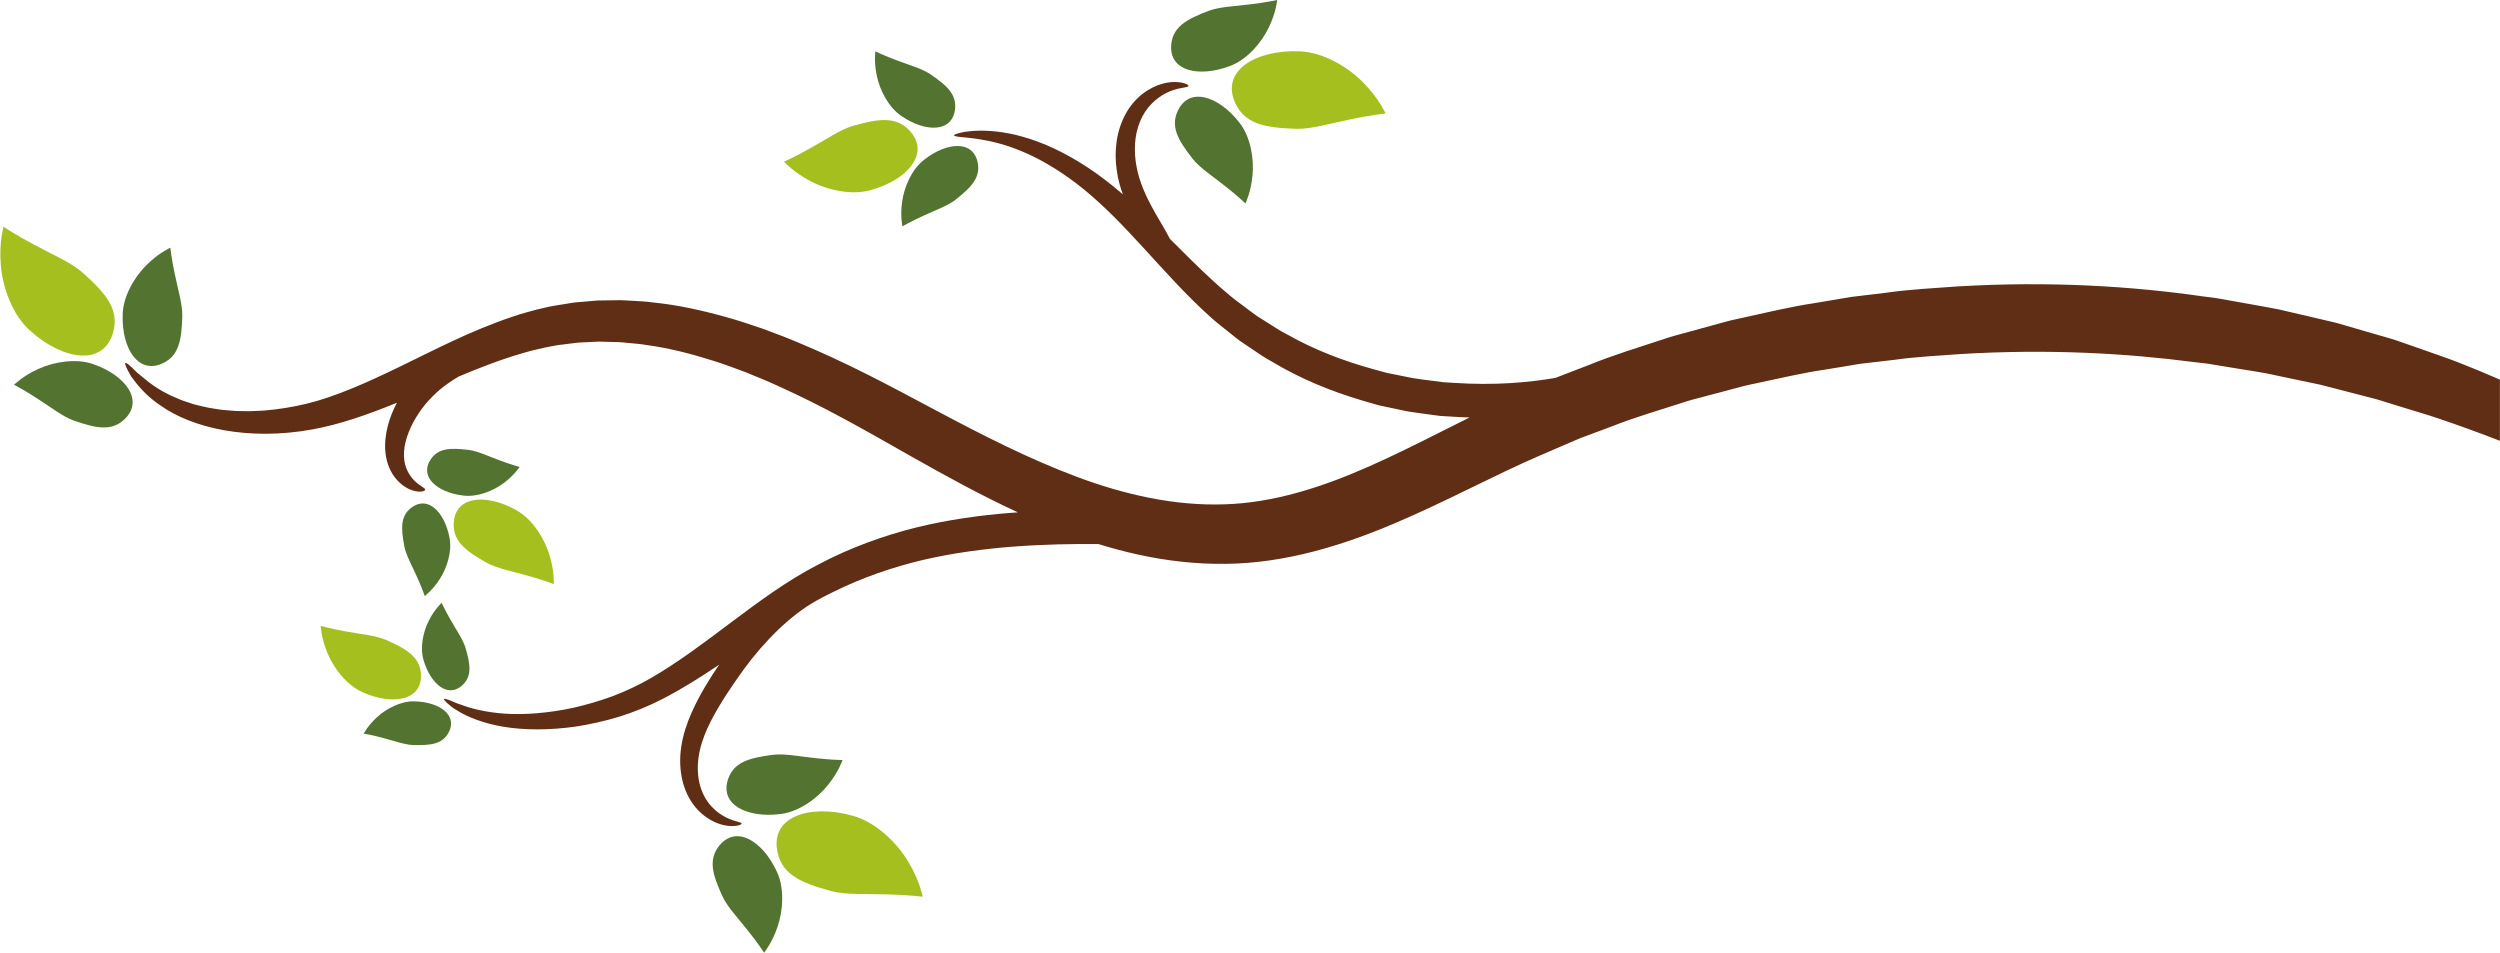<?xml version="1.0" encoding="UTF-8"?><svg xmlns="http://www.w3.org/2000/svg" xmlns:xlink="http://www.w3.org/1999/xlink" height="278.0" preserveAspectRatio="xMidYMid meet" version="1.0" viewBox="-0.1 -0.0 729.5 278.0" width="729.5" zoomAndPan="magnify"><defs><clipPath id="a"><path d="M 36 23 L 729.371 23 L 729.371 242 L 36 242 Z M 36 23"/></clipPath></defs><g><g id="change1_1"><path d="M 3.988 112.266 C 3.988 112.266 7.266 113.988 10.824 116.328 C 14.465 118.637 18.133 121.535 21.414 122.723 C 28.004 124.984 33.039 126.258 37.086 121.434 C 38.984 119.035 39.137 116.277 37.395 113.488 C 35.68 110.719 32.074 107.977 27.145 106.273 C 22.188 104.48 15.621 105.57 11.152 107.629 C 8.887 108.633 7.078 109.812 5.859 110.715 C 4.645 111.652 3.988 112.266 3.988 112.266" fill="#537430"/></g><g id="change1_2"><path d="M 49.594 72.27 C 49.594 72.27 50.023 75.949 50.934 80.113 C 51.785 84.336 53.172 88.801 53.105 92.289 C 52.855 99.254 52.242 104.406 46.285 106.453 C 43.367 107.371 40.738 106.523 38.758 103.895 C 36.785 101.301 35.52 96.953 35.699 91.738 C 35.801 86.473 39.172 80.73 42.695 77.297 C 44.445 75.539 46.191 74.277 47.473 73.465 C 48.785 72.664 49.594 72.27 49.594 72.27" fill="#537430"/></g><g id="change2_1"><path d="M 0.906 66.164 C 0.906 66.164 4.969 68.836 9.918 71.43 C 14.879 74.141 20.535 76.512 23.988 79.523 C 30.773 85.648 35.434 90.617 32.465 98.328 C 30.926 102.035 27.855 103.961 23.547 103.73 C 19.273 103.523 13.84 101.133 8.75 96.551 C 3.543 92.004 0.617 83.773 0.141 77.336 C -0.148 74.094 0.055 71.273 0.32 69.301 C 0.625 67.309 0.906 66.164 0.906 66.164" fill="#a5bf1e"/></g><g id="change1_3"><path d="M 263.211 66.051 C 263.211 66.051 265.949 64.48 269.262 62.992 C 272.582 61.434 276.344 60.121 278.695 58.305 C 283.336 54.605 286.555 51.57 284.938 46.453 C 284.082 43.992 282.172 42.621 279.367 42.602 C 276.594 42.566 272.977 43.902 269.496 46.668 C 265.941 49.406 263.723 54.625 263.156 58.777 C 262.844 60.867 262.863 62.703 262.957 63.992 C 263.074 65.297 263.211 66.051 263.211 66.051" fill="#537430"/></g><g id="change1_4"><path d="M 255.324 14.984 C 255.324 14.984 258.164 16.355 261.574 17.605 C 264.996 18.926 268.84 19.969 271.32 21.613 C 276.207 24.977 279.633 27.777 278.379 32.992 C 277.703 35.512 275.891 37.012 273.098 37.23 C 270.332 37.461 266.629 36.387 262.965 33.871 C 259.223 31.391 256.641 26.344 255.781 22.238 C 255.32 20.176 255.211 18.344 255.215 17.051 C 255.238 15.742 255.324 14.984 255.324 14.984" fill="#537430"/></g><g id="change2_2"><path d="M 228.672 47.18 C 228.672 47.18 232.449 45.48 236.578 43.109 C 240.797 40.785 245.086 37.805 248.828 36.703 C 256.332 34.629 262.035 33.547 266.219 39.207 C 268.18 42.012 268.156 45.098 266.023 48.09 C 263.922 51.062 259.715 53.875 254.098 55.438 C 248.445 57.102 241.195 55.441 236.352 52.84 C 233.891 51.562 231.953 50.129 230.656 49.035 C 229.363 47.906 228.672 47.18 228.672 47.18" fill="#a5bf1e"/></g><g id="change1_5"><path d="M 106.031 214.062 C 106.031 214.062 108.703 214.523 111.715 215.352 C 114.77 216.137 117.98 217.328 120.535 217.41 C 125.641 217.5 129.434 217.25 131.164 212.973 C 131.945 210.875 131.43 208.918 129.586 207.367 C 127.766 205.828 124.637 204.73 120.812 204.656 C 116.953 204.527 112.625 206.77 109.977 209.215 C 108.621 210.426 107.629 211.652 106.984 212.559 C 106.352 213.488 106.031 214.062 106.031 214.062" fill="#537430"/></g><g id="change1_6"><path d="M 128.777 175.891 C 128.777 175.891 129.906 178.359 131.484 181.055 C 133.027 183.805 135.004 186.602 135.746 189.047 C 137.145 193.957 137.879 197.688 134.191 200.461 C 132.363 201.758 130.344 201.762 128.367 200.375 C 126.41 199.016 124.547 196.27 123.492 192.598 C 122.371 188.902 123.426 184.141 125.105 180.953 C 125.93 179.332 126.859 178.059 127.57 177.203 C 128.305 176.348 128.777 175.891 128.777 175.891" fill="#537430"/></g><g id="change2_3"><path d="M 93.473 182.633 C 93.473 182.633 96.906 183.578 100.941 184.27 C 105.012 185.035 109.488 185.41 112.57 186.73 C 118.684 189.465 123.055 191.875 122.727 197.918 C 122.488 200.848 120.785 202.883 117.73 203.699 C 114.711 204.52 110.383 204.078 105.801 202.035 C 101.145 200.043 97.246 194.969 95.461 190.594 C 94.527 188.398 94.031 186.387 93.77 184.953 C 93.531 183.492 93.473 182.633 93.473 182.633" fill="#a5bf1e"/></g><g id="change1_7"><path d="M 151.535 136.258 C 151.535 136.258 148.781 135.508 145.711 134.336 C 142.59 133.203 139.352 131.629 136.684 131.281 C 131.348 130.672 127.348 130.547 125.105 134.852 C 124.07 136.969 124.414 139.07 126.191 140.883 C 127.941 142.68 131.105 144.145 135.102 144.609 C 139.129 145.137 143.887 143.227 146.91 140.938 C 148.449 139.805 149.613 138.617 150.379 137.734 C 151.141 136.828 151.535 136.258 151.535 136.258" fill="#537430"/></g><g id="change1_8"><path d="M 123.848 173.926 C 123.848 173.926 122.91 171.227 121.535 168.246 C 120.195 165.207 118.41 162.078 117.883 159.441 C 116.914 154.16 116.523 150.176 120.664 147.648 C 122.711 146.477 124.828 146.68 126.754 148.328 C 128.668 149.953 130.344 153.012 131.074 156.969 C 131.871 160.949 130.285 165.828 128.203 168.996 C 127.18 170.609 126.074 171.852 125.242 172.676 C 124.391 173.492 123.848 173.926 123.848 173.926" fill="#537430"/></g><g id="change2_4"><path d="M 161.5 170.441 C 161.5 170.441 158 169.105 153.844 167.973 C 149.66 166.758 145.012 165.91 141.914 164.215 C 135.789 160.734 131.457 157.77 132.414 151.473 C 132.957 148.426 134.949 146.469 138.23 145.926 C 141.477 145.371 145.965 146.273 150.555 148.875 C 155.23 151.434 158.797 157.141 160.223 161.906 C 160.977 164.297 161.293 166.453 161.422 167.984 C 161.523 169.535 161.5 170.441 161.5 170.441" fill="#a5bf1e"/></g><g id="change1_9"><path d="M 245.766 221.789 C 245.766 221.789 242.059 221.719 237.824 221.219 C 233.535 220.785 228.957 219.836 225.488 220.242 C 218.578 221.168 213.504 222.281 212.047 228.414 C 211.418 231.41 212.52 233.941 215.328 235.66 C 218.105 237.371 222.555 238.207 227.73 237.523 C 232.969 236.906 238.355 232.992 241.43 229.148 C 243.008 227.234 244.098 225.371 244.781 224.016 C 245.449 222.633 245.766 221.789 245.766 221.789" fill="#537430"/></g><g id="change1_10"><path d="M 222.875 278 C 222.875 278 220.84 274.902 218.16 271.586 C 215.512 268.188 212.266 264.816 210.766 261.66 C 207.871 255.32 206.109 250.434 210.523 245.934 C 212.727 243.809 215.457 243.391 218.402 244.852 C 221.328 246.289 224.41 249.613 226.586 254.359 C 228.852 259.117 228.41 265.762 226.793 270.414 C 226.012 272.77 225.016 274.684 224.234 275.984 C 223.418 277.285 222.875 278 222.875 278" fill="#537430"/></g><g id="change2_5"><path d="M 269.168 261.656 C 269.168 261.656 264.34 261.09 258.746 260.98 C 253.094 260.777 246.969 261.191 242.535 260.043 C 233.719 257.602 227.324 255.242 226.527 247.016 C 226.246 243.008 228.129 239.914 232.09 238.184 C 236 236.457 241.938 236.164 248.539 237.984 C 255.238 239.719 261.539 245.773 264.848 251.316 C 266.559 254.09 267.641 256.707 268.289 258.59 C 268.91 260.508 269.168 261.656 269.168 261.656" fill="#a5bf1e"/></g><g id="change1_11"><path d="M 372.605 -0.004 C 372.605 -0.004 369.02 0.77 364.824 1.25 C 360.594 1.809 355.965 1.934 352.711 3.117 C 346.266 5.582 341.629 7.809 341.617 14.047 C 341.695 17.078 343.332 19.27 346.43 20.285 C 349.492 21.301 353.973 21.098 358.801 19.258 C 363.711 17.477 368.012 12.477 370.102 8.074 C 371.188 5.871 371.812 3.828 372.164 2.367 C 372.492 0.879 372.605 -0.004 372.605 -0.004" fill="#537430"/></g><g id="change1_12"><path d="M 363.332 59.371 C 363.332 59.371 360.664 56.848 357.328 54.262 C 354 51.59 350.109 49.078 347.945 46.383 C 343.715 40.93 340.906 36.617 344.137 31.281 C 345.773 28.73 348.309 27.703 351.484 28.445 C 354.629 29.164 358.352 31.664 361.527 35.742 C 364.797 39.816 365.883 46.32 365.383 51.168 C 365.164 53.617 364.641 55.688 364.184 57.117 C 363.691 58.559 363.332 59.371 363.332 59.371" fill="#537430"/></g><g id="change2_6"><path d="M 404.223 33.094 C 404.223 33.094 399.441 33.645 394.027 34.812 C 388.531 35.902 382.727 37.695 378.191 37.594 C 369.141 37.246 362.441 36.43 359.801 28.684 C 358.621 24.887 359.73 21.473 363.152 18.906 C 366.531 16.352 372.184 14.723 378.961 14.973 C 385.809 15.121 393.262 19.52 397.711 24.113 C 399.988 26.395 401.629 28.668 402.68 30.336 C 403.715 32.043 404.223 33.094 404.223 33.094" fill="#a5bf1e"/></g><g clip-path="url(#a)" id="change3_1"><path d="M 717.141 105.711 C 714 104.477 710.66 103.383 707.219 102.145 C 705.488 101.539 703.727 100.926 701.93 100.297 C 700.133 99.66 698.305 99.012 696.395 98.496 C 692.594 97.391 688.648 96.246 684.555 95.055 C 683.527 94.762 682.492 94.465 681.449 94.164 C 680.391 93.918 679.324 93.668 678.25 93.414 C 676.094 92.91 673.902 92.398 671.672 91.875 C 669.438 91.355 667.164 90.828 664.852 90.289 C 662.527 89.801 660.145 89.422 657.727 88.973 C 655.309 88.539 652.848 88.098 650.344 87.648 C 649.09 87.43 647.828 87.203 646.555 86.98 C 645.273 86.812 643.98 86.648 642.676 86.48 C 621.871 83.504 597.98 81.977 571.062 83.582 C 564.344 84.086 557.453 84.41 550.496 85.391 C 547.008 85.812 543.488 86.234 539.938 86.664 C 536.41 87.262 532.855 87.863 529.27 88.469 C 522.066 89.539 514.887 91.332 507.559 92.91 L 504.812 93.52 L 502.086 94.262 C 500.266 94.758 498.441 95.258 496.609 95.758 C 494.777 96.258 492.941 96.762 491.098 97.266 C 489.258 97.773 487.402 98.246 485.586 98.879 C 478.297 101.324 470.836 103.516 463.574 106.492 C 461.742 107.195 459.91 107.902 458.07 108.609 L 455.312 109.672 C 454.805 109.859 454.297 110.062 453.797 110.27 C 445.902 111.613 436.031 112.535 423.875 111.703 C 422.938 111.648 421.992 111.59 421.035 111.531 C 420.082 111.406 419.121 111.281 418.152 111.152 C 416.215 110.883 414.23 110.68 412.23 110.352 C 410.242 109.949 408.223 109.543 406.176 109.129 L 404.637 108.824 C 404.125 108.703 403.621 108.547 403.109 108.41 C 402.09 108.129 401.062 107.848 400.031 107.562 C 391.805 105.25 383.367 102.07 375.508 97.594 C 373.469 96.605 371.609 95.305 369.684 94.109 L 366.805 92.297 C 365.855 91.672 364.98 90.949 364.066 90.281 L 361.348 88.242 C 360.438 87.57 359.527 86.895 358.668 86.145 C 356.918 84.703 355.219 83.176 353.535 81.645 C 349.309 77.762 345.266 73.68 341.262 69.684 C 340.781 68.703 340.109 67.504 339.227 65.992 C 338.016 63.906 336.367 61.258 334.648 57.711 C 333.801 55.941 332.977 53.961 332.336 51.891 C 331.711 49.809 331.277 47.562 331.109 45.285 C 330.977 43.012 331.094 40.699 331.59 38.539 C 332.094 36.383 332.902 34.344 334.035 32.641 C 336.262 29.219 339.629 27.137 342.195 26.312 C 344.789 25.438 346.621 25.551 346.699 25.086 C 346.801 24.738 345.012 23.73 341.738 23.961 C 338.523 24.164 333.984 25.957 330.559 30.023 C 328.855 32.016 327.547 34.504 326.676 37.168 C 325.805 39.84 325.445 42.688 325.441 45.473 C 325.473 48.258 325.863 50.992 326.535 53.527 C 326.836 54.648 327.188 55.711 327.566 56.73 C 326.582 55.883 325.598 55.051 324.609 54.25 C 321.371 51.625 318.086 49.301 314.836 47.312 C 311.578 45.32 308.355 43.668 305.25 42.336 C 302.141 41.012 299.133 40.074 296.363 39.371 C 290.785 38.055 286.141 37.961 283.023 38.281 C 281.461 38.406 280.27 38.68 279.477 38.91 C 278.684 39.137 278.285 39.336 278.305 39.504 C 278.324 39.676 278.762 39.809 279.562 39.914 C 280.363 40.016 281.527 40.074 283.016 40.27 C 285.988 40.594 290.258 41.289 295.273 43.059 C 297.766 43.984 300.457 45.113 303.234 46.59 C 306.012 48.074 308.887 49.844 311.789 51.918 C 317.621 56.031 323.398 61.473 329.258 67.695 C 335.141 73.883 341.098 80.836 347.883 87.566 C 349.586 89.242 351.316 90.914 353.141 92.531 C 354.027 93.363 354.984 94.129 355.945 94.895 L 358.82 97.199 C 359.789 97.957 360.723 98.766 361.727 99.477 L 364.785 101.543 C 366.836 102.902 368.824 104.363 371 105.496 C 379.406 110.574 388.48 114.223 397.359 116.859 C 398.477 117.184 399.582 117.504 400.684 117.824 C 401.234 117.98 401.781 118.152 402.336 118.289 C 402.891 118.406 403.445 118.527 404 118.645 C 406.215 119.113 408.398 119.574 410.547 120.027 C 412.711 120.402 414.859 120.641 416.961 120.941 C 418.012 121.082 419.051 121.223 420.082 121.359 C 421.117 121.426 422.145 121.488 423.16 121.551 C 425.07 121.684 426.922 121.766 428.727 121.812 C 425.941 123.207 423.156 124.605 420.363 126.004 C 413.383 129.52 406.469 132.969 399.508 136.055 C 385.617 142.211 371.422 146.77 357.098 147.164 C 342.723 147.648 328.121 144.379 314.117 139.137 C 300.082 133.879 286.543 126.961 273.191 119.852 C 266.527 116.312 259.812 112.695 253.055 109.297 C 246.301 105.891 239.461 102.715 232.566 99.848 C 229.133 98.387 225.629 97.098 222.16 95.816 C 218.637 94.637 215.16 93.43 211.605 92.48 C 204.535 90.5 197.406 88.938 190.246 88.234 C 188.473 87.977 186.676 87.895 184.895 87.797 C 183.113 87.715 181.352 87.539 179.574 87.613 C 177.805 87.637 176.043 87.66 174.289 87.684 C 172.543 87.832 170.801 87.98 169.07 88.129 C 167.34 88.227 165.637 88.574 163.941 88.84 C 162.25 89.145 160.551 89.34 158.914 89.773 C 157.262 90.152 155.621 90.527 154.035 91.008 C 153.238 91.234 152.445 91.465 151.652 91.688 C 150.875 91.945 150.102 92.199 149.328 92.453 C 136.988 96.598 126.484 102.219 116.73 106.914 C 107.008 111.637 97.922 115.699 89.449 117.789 C 85.172 118.809 81.02 119.473 77.07 119.789 C 76.082 119.875 75.109 119.883 74.148 119.934 C 73.188 119.984 72.242 120.016 71.316 119.973 C 70.387 119.953 69.469 119.938 68.57 119.918 C 67.672 119.844 66.793 119.77 65.93 119.695 C 64.184 119.605 62.559 119.238 60.957 119.016 C 59.379 118.715 57.891 118.312 56.445 117.965 C 55.062 117.473 53.684 117.098 52.438 116.586 C 51.223 116.027 50 115.582 48.934 115.012 C 44.527 112.871 41.75 110.207 39.711 108.551 C 37.902 106.68 36.777 105.746 36.492 105.934 C 36.207 106.117 36.766 107.43 38.168 109.852 C 39.797 112.055 42.359 115.465 46.898 118.434 C 55.715 124.672 71.941 128.781 91.043 125.309 C 99.125 123.848 107.305 120.945 115.723 117.52 C 114.609 119.625 113.699 121.852 113.094 124.141 C 112.43 126.695 112.105 129.359 112.363 131.922 C 112.488 133.199 112.75 134.441 113.148 135.59 C 113.543 136.754 114.094 137.832 114.719 138.738 C 115.961 140.578 117.527 141.828 118.965 142.57 C 120.422 143.301 121.734 143.504 122.605 143.457 C 123.488 143.414 123.945 143.148 123.965 142.902 C 124.016 142.336 122.359 141.852 120.688 140.121 C 119.867 139.25 119.027 138.086 118.477 136.648 C 118.195 135.934 117.996 135.184 117.887 134.367 C 117.77 133.539 117.742 132.668 117.801 131.766 C 118.027 128.156 119.785 123.977 122.148 120.488 C 123.32 118.73 124.656 117.109 126.086 115.707 C 127.496 114.289 128.961 113.055 130.395 112.047 C 131.602 111.176 132.73 110.465 133.773 109.859 C 139.84 107.312 146.082 104.871 152.594 103.004 C 153.301 102.801 154.008 102.602 154.719 102.398 C 155.434 102.227 156.148 102.059 156.863 101.887 C 158.297 101.512 159.742 101.25 161.199 100.977 C 162.645 100.648 164.137 100.555 165.613 100.344 C 167.098 100.172 168.578 99.918 170.102 99.902 C 171.613 99.828 173.133 99.758 174.66 99.684 C 176.195 99.723 177.738 99.762 179.289 99.805 C 180.84 99.789 182.402 100.012 183.969 100.141 C 185.535 100.285 187.109 100.406 188.688 100.699 C 195.008 101.543 201.395 103.176 207.797 105.199 C 211.008 106.172 214.195 107.402 217.414 108.59 C 220.609 109.891 223.832 111.188 227.031 112.668 C 233.445 115.57 239.867 118.785 246.309 122.27 C 252.754 125.746 259.203 129.445 265.867 133.219 C 275.777 138.824 286.043 144.477 296.91 149.512 C 296.062 149.566 295.211 149.625 294.34 149.691 C 285.879 150.375 276.641 151.613 267.137 153.945 C 257.656 156.324 247.926 159.828 238.738 164.699 C 229.449 169.465 221.145 175.707 213.223 181.625 C 205.309 187.578 197.695 193.312 189.996 197.766 C 186.184 199.988 182.363 201.75 178.484 203.215 C 174.605 204.633 170.77 205.711 167.078 206.562 C 159.68 208.129 152.871 208.613 147.242 208.246 C 141.609 207.867 137.176 206.707 134.246 205.566 C 132.719 205.113 131.66 204.5 130.844 204.234 C 130.043 203.938 129.57 203.844 129.473 203.984 C 129.371 204.121 129.652 204.492 130.301 205.086 C 130.961 205.645 131.91 206.578 133.383 207.359 C 136.203 209.164 140.809 211.051 146.789 212.062 C 152.766 213.066 160.066 213.137 168.074 211.992 C 172.062 211.355 176.234 210.457 180.496 209.164 C 184.727 207.848 189.125 206.09 193.348 203.891 C 198.914 201.023 204.359 197.582 209.754 193.949 C 207.008 197.949 204.129 202.594 201.777 207.793 C 200.371 210.938 199.219 214.34 198.695 217.855 C 198.156 221.375 198.301 224.938 199.137 228.184 C 199.984 231.418 201.566 234.309 203.574 236.383 C 205.566 238.453 207.809 239.75 209.801 240.406 C 211.785 241.094 213.504 241.121 214.621 240.984 C 215.75 240.848 216.316 240.516 216.297 240.312 C 216.277 239.789 213.883 239.816 210.855 238.035 C 209.355 237.164 207.742 235.805 206.422 233.977 C 205.105 232.168 204.16 229.816 203.75 227.199 C 203.352 224.578 203.477 221.695 204.133 218.863 C 204.777 216.012 205.926 213.172 207.324 210.43 C 210.164 204.922 213.746 199.77 216.832 195.457 C 223.09 186.852 230.848 179.32 237.941 175.398 C 237.973 175.375 237.992 175.355 238.02 175.336 C 239.629 174.445 241.246 173.586 242.891 172.801 C 251.473 168.52 260.52 165.453 269.41 163.348 C 278.32 161.293 287.051 160.188 295.117 159.535 C 304.805 158.801 313.203 158.688 320.457 158.766 C 324.234 159.934 328.082 160.969 332.004 161.828 C 340.246 163.637 348.828 164.645 357.496 164.527 C 366.184 164.469 374.836 163.086 383.062 160.969 C 391.305 158.836 399.191 155.961 406.727 152.758 C 421.824 146.375 435.668 138.777 449.473 132.82 C 452.934 131.332 456.387 129.848 459.82 128.367 C 460.676 127.984 461.543 127.641 462.426 127.328 L 465.047 126.352 C 466.793 125.703 468.535 125.055 470.273 124.406 C 477.172 121.656 484.266 119.664 491.18 117.402 C 492.898 116.812 494.664 116.387 496.41 115.922 C 498.16 115.457 499.902 114.996 501.641 114.535 C 503.379 114.074 505.109 113.613 506.836 113.156 L 509.422 112.473 L 512.027 111.914 C 518.98 110.473 525.785 108.801 532.613 107.832 C 536.012 107.27 539.383 106.711 542.727 106.16 C 546.09 105.766 549.426 105.375 552.73 104.988 C 559.32 104.066 565.848 103.781 572.215 103.301 C 597.711 101.777 620.34 103.086 640.086 105.652 C 641.324 105.797 642.551 105.934 643.77 106.074 C 644.977 106.27 646.176 106.469 647.363 106.66 C 649.742 107.051 652.078 107.43 654.379 107.805 C 656.676 108.191 658.945 108.508 661.152 108.93 C 663.355 109.395 665.52 109.852 667.645 110.301 C 669.77 110.746 671.859 111.188 673.91 111.617 C 674.938 111.828 675.957 112.043 676.965 112.254 C 677.961 112.512 678.949 112.766 679.926 113.02 C 683.844 114.031 687.613 115.008 691.246 115.949 C 693.078 116.379 694.832 116.938 696.555 117.48 C 698.281 118.012 699.973 118.535 701.633 119.051 C 704.945 120.094 708.16 120.996 711.199 122.031 C 717.281 124.086 722.82 126.105 727.867 128.051 C 728.383 128.246 728.867 128.441 729.371 128.637 L 729.371 110.777 C 725.562 109.105 721.504 107.414 717.141 105.711" fill="#5f2e15"/></g></g></svg>